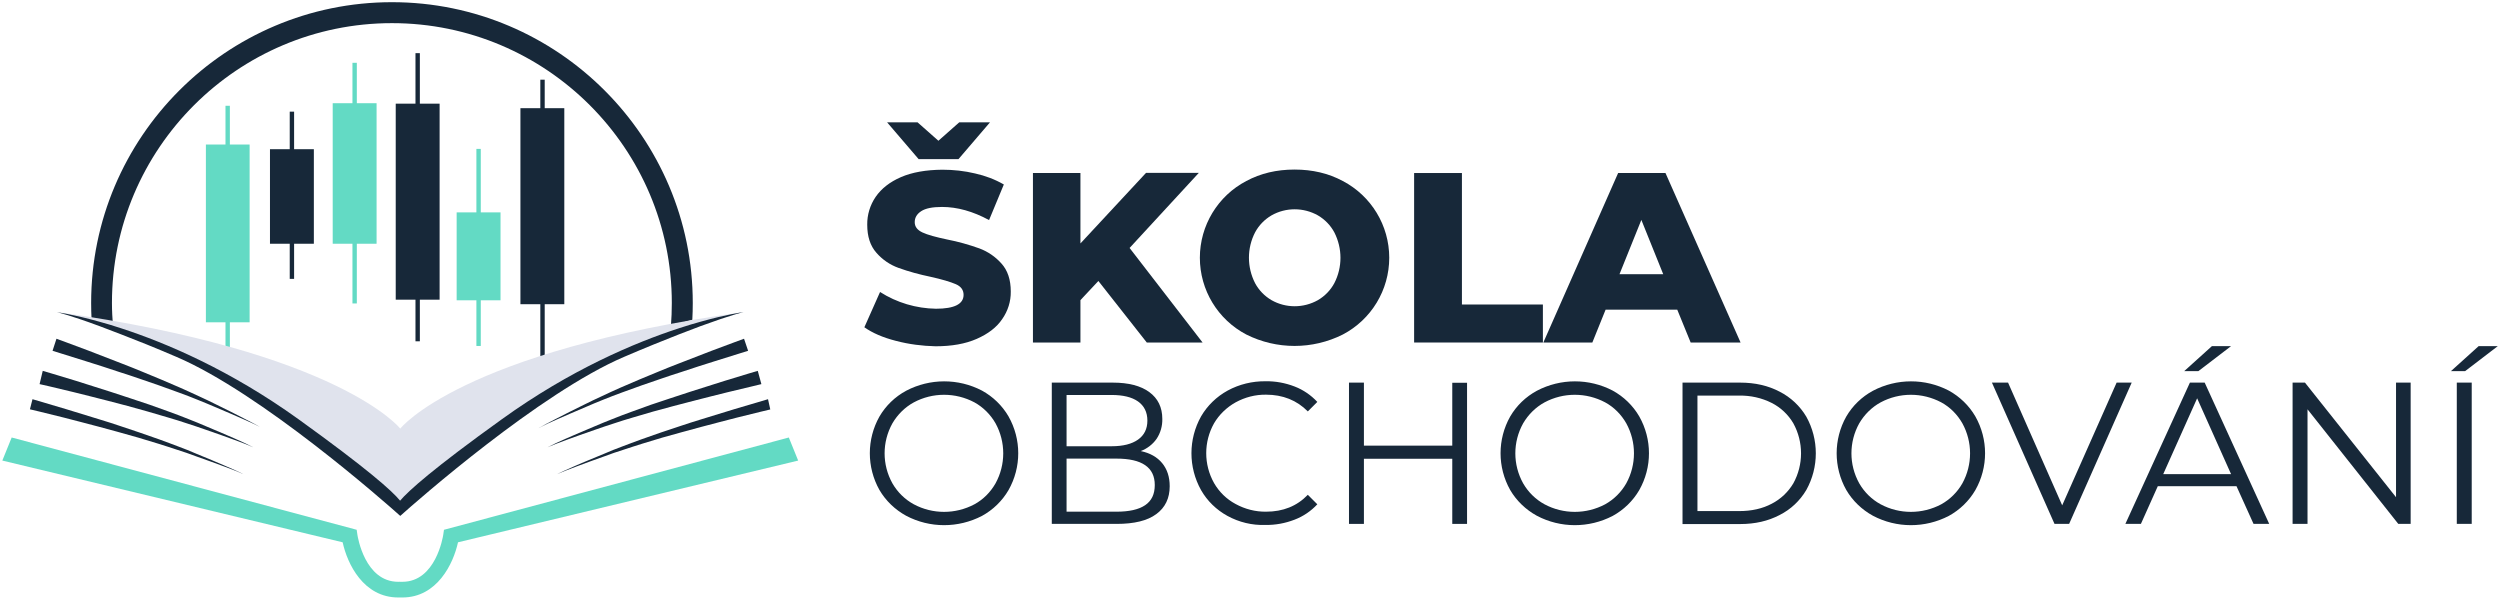 <svg width="829" height="199" viewBox="0 0 829 199" fill="none" xmlns="http://www.w3.org/2000/svg">
<path d="M103.373 80.425H90.273V49.825H103.373V80.425Z" fill="#172839"/>
<path d="M104.073 80.825H89.523V49.475H104.073V80.825ZM91.023 80.075H102.623V50.225H91.023V80.075Z" fill="#172839"/>
<path d="M96.074 79.225H97.524V92.475H96.074V79.225Z" fill="#172839"/>
<path d="M96.074 37.024H97.524V49.924H96.074V37.024Z" fill="#172839"/>
<path d="M124.173 80.275H111.123V34.825H124.173V80.275Z" fill="#63DAC4"/>
<path d="M124.874 80.825H110.324V34.225H124.874V80.825ZM111.824 79.675H123.424V35.375H111.824V79.675Z" fill="#63DAC4"/>
<path d="M116.873 77.374H118.323V100.625H116.873V77.374Z" fill="#63DAC4"/>
<path d="M116.873 20.825H118.323V34.925H116.873V20.825Z" fill="#63DAC4"/>
<path d="M145.023 98.575H131.973V35.225H145.023V98.575Z" fill="#172839"/>
<path d="M145.773 99.374H131.223V34.374H145.773V99.374ZM132.723 97.775H144.323V36.025H132.723V97.775Z" fill="#172839"/>
<path d="M137.773 98.575H139.223V113.175H137.773V98.575Z" fill="#172839"/>
<path d="M137.773 17.625H139.223V35.224H137.773V17.625Z" fill="#172839"/>
<path d="M165.273 99.225H152.223V70.825H165.273V99.225Z" fill="#63DAC4"/>
<path d="M165.974 99.575H151.424V70.425H165.974V99.575ZM152.924 98.875H164.524V71.175H152.924V98.875Z" fill="#63DAC4"/>
<path d="M157.973 99.225H159.423V114.725H157.973V99.225Z" fill="#63DAC4"/>
<path d="M157.973 49.374H159.423V70.825H157.973V49.374Z" fill="#63DAC4"/>
<path d="M82.073 106.125H68.973V48.624H82.073V106.125Z" fill="#63DAC4"/>
<path d="M82.773 106.875H68.273V47.925H82.773V106.875ZM69.723 105.425H81.323V49.375H69.723V105.425Z" fill="#63DAC4"/>
<path d="M74.773 106.125H76.223V119.375H74.773V106.125Z" fill="#63DAC4"/>
<path d="M74.773 35.075H76.223V48.625H74.773V35.075Z" fill="#63DAC4"/>
<path d="M186.423 100.075H173.373V36.675H186.423V100.075Z" fill="#172839"/>
<path d="M187.124 100.875H172.574V35.874H187.124V100.875ZM174.074 99.275H185.674V37.525H174.074V99.275Z" fill="#172839"/>
<path d="M179.174 100.075H180.624V120.375H179.174V100.075Z" fill="#172839"/>
<path d="M179.174 26.425H180.624V36.725H179.174V26.425Z" fill="#172839"/>
<path d="M37.123 100.475C37.123 49.275 78.773 7.675 129.973 7.675C181.173 7.675 222.773 49.275 222.773 100.475C222.773 103.075 222.673 105.625 222.473 108.175C225.023 107.325 227.423 106.625 229.573 106.025C229.673 104.175 229.723 102.325 229.723 100.475C229.723 45.475 184.973 0.725 129.973 0.725C74.973 0.725 30.223 45.475 30.223 100.475C30.223 102.325 30.273 104.175 30.373 106.025C32.523 106.625 34.923 107.375 37.473 108.175C37.273 105.675 37.123 103.075 37.123 100.475Z" fill="#172839"/>
<path d="M132.723 142.125C132.723 142.125 112.773 116.575 18.873 103.475C18.873 103.475 80.473 116.275 132.723 168.425C185.023 116.275 246.573 103.475 246.573 103.475C152.673 116.575 132.723 142.125 132.723 142.125Z" fill="#E0E3ED"/>
<path d="M58.473 118.325C86.473 130.275 127.423 166.325 132.723 171.075C138.023 166.325 178.973 130.275 206.973 118.325C214.073 115.275 220.073 112.875 225.023 110.925C227.723 109.875 230.123 108.975 232.223 108.175C242.723 104.325 246.573 103.475 246.573 103.475C246.573 103.475 241.223 104.175 232.323 106.675C230.173 107.275 227.773 107.975 225.223 108.825C210.323 113.675 189.123 122.675 166.473 138.975C143.573 155.425 135.423 162.775 132.673 166.025C129.973 162.725 121.773 155.425 98.923 138.975C76.323 122.725 55.123 113.725 40.223 108.875C37.673 108.025 35.323 107.325 33.123 106.725C24.223 104.225 18.873 103.525 18.873 103.525C18.873 103.525 22.723 104.325 33.223 108.225C35.323 109.025 37.723 109.925 40.423 110.975C45.373 112.875 51.373 115.275 58.473 118.325Z" fill="#172839"/>
<path d="M18.724 112.325L21.724 113.425L29.624 116.375C32.874 117.625 36.674 119.075 40.724 120.675C42.774 121.475 44.824 122.275 46.974 123.175L53.374 125.825L59.774 128.575C61.874 129.475 63.924 130.475 65.924 131.375L68.824 132.725L71.574 134.075L76.624 136.575C79.724 138.125 82.324 139.525 84.124 140.425L86.174 141.575C86.424 141.725 86.574 141.825 86.724 141.875C86.624 141.825 86.424 141.675 86.174 141.575L84.074 140.525C82.224 139.725 79.624 138.475 76.374 137.125L71.224 134.925L68.374 133.725L65.424 132.525C63.424 131.725 61.324 130.875 59.174 130.125L52.674 127.775L46.124 125.525C43.974 124.775 41.824 124.075 39.774 123.425C35.674 122.025 31.774 120.825 28.474 119.775L20.474 117.275L17.424 116.325L18.724 112.325Z" fill="#172839"/>
<path d="M14.173 122.975L17.223 123.875L25.323 126.325C28.623 127.375 32.523 128.575 36.673 129.925C38.723 130.625 40.873 131.275 43.073 132.025L49.673 134.225L56.223 136.575C58.373 137.325 60.473 138.175 62.523 138.975L65.523 140.175L68.373 141.375L73.573 143.575C76.773 144.925 79.423 146.125 81.273 146.975L83.373 148.025C83.623 148.125 83.823 148.225 83.923 148.325C83.723 148.225 83.573 148.125 83.373 148.075L81.223 147.175C79.323 146.475 76.623 145.425 73.323 144.275L68.023 142.425L65.123 141.425L62.073 140.425C60.023 139.775 57.873 139.025 55.673 138.425L49.023 136.475L42.373 134.625C40.173 134.025 37.973 133.475 35.873 132.925C31.673 131.825 27.723 130.875 24.373 130.025L16.223 128.075L13.123 127.375L14.173 122.975Z" fill="#172839"/>
<path d="M10.774 132.375C10.774 132.375 15.274 133.675 21.924 135.675C25.274 136.675 29.174 137.875 33.324 139.175C35.424 139.825 37.574 140.475 39.724 141.225L46.274 143.425L52.874 145.725C55.024 146.475 57.124 147.325 59.174 148.075L62.174 149.225L65.024 150.425L70.224 152.575C73.424 153.875 76.074 155.125 77.974 155.925L80.124 156.925C80.324 157.025 80.474 157.125 80.674 157.225C80.574 157.175 80.374 157.075 80.124 156.975L77.974 156.075C76.074 155.375 73.374 154.275 70.074 153.125L64.774 151.225L61.874 150.175L58.824 149.175C56.774 148.525 54.674 147.775 52.474 147.125L45.874 145.125L39.124 143.225C36.924 142.625 34.774 142.025 32.674 141.475C28.474 140.325 24.524 139.375 21.174 138.475C14.424 136.775 9.924 135.725 9.924 135.725L10.774 132.375Z" fill="#172839"/>
<path d="M246.723 112.325L243.723 113.425L235.823 116.375C232.573 117.625 228.773 119.075 224.723 120.675C222.723 121.475 220.573 122.275 218.473 123.175L212.073 125.825L205.673 128.575C203.573 129.475 201.523 130.475 199.573 131.375L196.673 132.725L193.923 134.075L188.873 136.575C185.773 138.125 183.173 139.525 181.373 140.425L179.323 141.575C179.073 141.725 178.923 141.825 178.773 141.875L178.623 141.975L178.823 141.875C178.923 141.825 179.123 141.675 179.373 141.575L181.473 140.525C183.323 139.725 185.923 138.475 189.173 137.125L194.323 134.925L197.123 133.725L200.073 132.525C202.123 131.725 204.173 130.875 206.323 130.125L212.823 127.775L219.373 125.525C221.523 124.775 223.673 124.075 225.723 123.425C229.823 122.025 233.723 120.825 237.023 119.775L245.023 117.275L248.073 116.325L246.723 112.325Z" fill="#172839"/>
<path d="M251.274 122.975L248.224 123.875L240.174 126.325C236.824 127.375 232.974 128.575 228.824 129.925C226.774 130.625 224.624 131.275 222.424 132.025L215.824 134.225L209.324 136.575C207.174 137.325 205.074 138.175 203.024 138.975L200.024 140.175L197.174 141.375L191.974 143.575C188.774 144.925 186.124 146.125 184.274 146.975L182.174 148.025C181.924 148.125 181.724 148.225 181.624 148.325C181.824 148.225 181.974 148.125 182.174 148.075L184.374 147.175C186.274 146.475 188.974 145.425 192.274 144.275L197.574 142.425L200.474 141.425L203.524 140.425C205.574 139.775 207.724 139.025 209.924 138.425L216.574 136.475L223.224 134.675C225.424 134.075 227.624 133.525 229.724 132.975C233.924 131.875 237.874 130.925 241.224 130.075L249.374 128.125L252.474 127.375L251.274 122.975Z" fill="#172839"/>
<path d="M254.674 132.375C254.674 132.375 250.224 133.675 243.524 135.675C240.174 136.675 236.274 137.875 232.124 139.175C230.074 139.825 227.874 140.475 225.724 141.225L219.124 143.425L212.574 145.725C210.424 146.475 208.324 147.325 206.274 148.075L203.274 149.225L200.424 150.425L195.224 152.575C191.974 153.875 189.374 155.125 187.474 155.925L185.324 156.925C185.124 157.025 184.974 157.125 184.774 157.225C184.874 157.175 185.074 157.075 185.324 156.975L187.524 156.075C189.424 155.375 192.124 154.275 195.374 153.125L200.674 151.225L203.574 150.175L206.624 149.175C208.674 148.525 210.824 147.775 212.974 147.125L219.574 145.125L226.224 143.275C228.424 142.675 230.574 142.075 232.674 141.525C236.874 140.375 240.824 139.425 244.174 138.525C250.924 136.825 255.424 135.775 255.424 135.775L254.674 132.375Z" fill="#172839"/>
<path d="M261.573 145.075L147.223 175.675L146.973 177.375C146.873 178.025 144.473 192.925 133.423 192.925C133.173 192.925 132.973 192.925 132.723 192.925C132.523 192.875 132.273 192.925 132.073 192.925C120.973 192.925 118.623 177.975 118.523 177.375L118.273 175.675L3.873 145.075L0.773 152.725L113.623 179.825C115.173 186.975 120.523 198.125 132.073 198.125C132.323 198.125 132.523 198.125 132.723 198.125C132.923 198.125 133.173 198.125 133.423 198.125C144.923 198.125 150.323 186.975 151.873 179.825L264.673 152.725L261.573 145.075Z" fill="#63DAC4"/>
<path d="M297.073 113.025C292.773 111.925 289.323 110.425 286.623 108.525L291.823 96.825C297.373 100.375 303.823 102.275 310.373 102.375C316.473 102.375 319.523 100.825 319.523 97.775C319.523 96.175 318.673 94.975 316.923 94.225C315.173 93.475 312.373 92.625 308.523 91.775C304.923 91.025 301.373 90.075 297.923 88.825C295.123 87.825 292.573 86.075 290.623 83.825C288.573 81.525 287.573 78.425 287.573 74.525C287.523 71.225 288.523 67.975 290.373 65.275C292.273 62.525 295.073 60.325 298.773 58.725C302.473 57.125 307.073 56.325 312.473 56.275C316.173 56.275 319.823 56.675 323.373 57.525C326.723 58.275 329.923 59.475 332.873 61.175L327.973 72.975C322.623 70.075 317.423 68.625 312.373 68.625C309.223 68.625 306.923 69.075 305.473 70.025C304.023 70.975 303.323 72.175 303.323 73.675C303.323 75.175 304.173 76.275 305.873 77.075C307.573 77.875 310.323 78.625 314.123 79.425C317.723 80.125 321.273 81.125 324.773 82.375C327.573 83.425 330.073 85.125 332.073 87.375C334.123 89.625 335.173 92.725 335.173 96.675C335.223 99.925 334.223 103.125 332.323 105.825C330.473 108.575 327.623 110.725 323.873 112.375C320.123 114.025 315.573 114.825 310.223 114.825C305.873 114.725 301.423 114.175 297.073 113.025ZM328.273 40.575L317.823 52.775H304.623L294.173 40.575H304.273L311.173 46.675L318.073 40.575H328.273Z" fill="#172839"/>
<path d="M364.223 93.175L358.273 99.525V113.575H342.523V57.375H358.273V80.725L380.023 57.325H397.523L374.573 82.225L398.773 113.575H380.273L364.223 93.175Z" fill="#172839"/>
<path d="M413.273 110.925C403.823 105.975 397.873 96.175 397.873 85.475C397.873 74.775 403.823 64.975 413.273 60.025C418.023 57.475 423.323 56.225 429.273 56.225C435.223 56.225 440.523 57.475 445.273 60.025C454.723 64.975 460.673 74.775 460.673 85.475C460.673 96.175 454.723 105.975 445.273 110.925C435.223 115.975 423.323 115.975 413.273 110.925ZM437.023 99.525C439.323 98.175 441.223 96.225 442.473 93.875C445.173 88.625 445.173 82.375 442.473 77.075C441.223 74.725 439.323 72.775 437.023 71.425C432.223 68.725 426.373 68.725 421.623 71.425C419.323 72.775 417.423 74.725 416.173 77.075C413.473 82.325 413.473 88.575 416.173 93.875C417.423 96.225 419.323 98.175 421.623 99.525C426.373 102.225 432.223 102.225 437.023 99.525Z" fill="#172839"/>
<path d="M468.873 57.374H484.773V100.975H511.623V113.575H468.923V57.374H468.873Z" fill="#172839"/>
<path d="M556.173 102.675H532.423L528.023 113.575H511.773L536.573 57.374H552.273L577.173 113.575H560.623L556.173 102.675ZM551.523 90.924L544.273 72.924L537.023 90.924H551.523Z" fill="#172839"/>
<path d="M300.473 171.025C296.823 169.025 293.723 166.075 291.623 162.475C287.373 154.925 287.373 145.675 291.623 138.125C293.723 134.525 296.773 131.575 300.473 129.575C308.373 125.425 317.773 125.425 325.623 129.525C329.273 131.525 332.323 134.475 334.423 138.075C338.723 145.675 338.723 154.925 334.423 162.525C332.323 166.125 329.273 169.075 325.623 171.075C317.723 175.175 308.323 175.175 300.473 171.025ZM323.123 167.225C326.073 165.625 328.473 163.175 330.123 160.275C333.523 154.075 333.523 146.575 330.123 140.375C328.473 137.475 326.023 135.025 323.123 133.425C316.823 130.075 309.273 130.075 303.023 133.425C300.073 135.025 297.623 137.475 295.923 140.375C292.473 146.575 292.473 154.075 295.923 160.275C297.623 163.225 300.073 165.625 303.023 167.225C309.273 170.575 316.823 170.575 323.123 167.225Z" fill="#172839"/>
<path d="M385.373 153.575C387.023 155.575 387.873 158.125 387.873 161.225C387.873 165.225 386.373 168.325 383.423 170.475C380.473 172.675 376.073 173.725 370.273 173.725H348.773V126.875H368.973C374.223 126.875 378.273 127.925 381.123 130.025C383.973 132.125 385.423 135.075 385.423 138.925C385.473 141.275 384.823 143.575 383.523 145.525C382.223 147.375 380.373 148.775 378.273 149.575C381.373 150.225 383.723 151.575 385.373 153.575ZM353.673 130.975V147.975H368.623C372.423 147.975 375.323 147.225 377.373 145.775C379.423 144.325 380.473 142.225 380.473 139.475C380.473 136.725 379.423 134.575 377.373 133.125C375.323 131.675 372.373 130.975 368.623 130.975H353.673ZM379.723 167.525C381.873 166.075 382.923 163.875 382.923 160.825C382.923 154.975 378.673 152.075 370.223 152.075H353.673V169.675H370.223C374.423 169.675 377.573 168.975 379.723 167.525Z" fill="#172839"/>
<path d="M407.023 171.075C403.373 169.075 400.323 166.125 398.273 162.525C394.023 154.925 394.023 145.675 398.273 138.075C400.373 134.475 403.423 131.525 407.073 129.525C410.923 127.425 415.273 126.375 419.673 126.425C422.973 126.375 426.223 126.975 429.323 128.175C432.173 129.275 434.723 131.025 436.823 133.275L433.673 136.425C430.023 132.725 425.373 130.875 419.823 130.875C416.273 130.825 412.823 131.725 409.723 133.425C406.773 135.075 404.273 137.475 402.573 140.375C399.123 146.525 399.123 154.025 402.573 160.175C404.273 163.125 406.723 165.525 409.723 167.125C412.823 168.825 416.323 169.725 419.823 169.675C425.473 169.675 430.073 167.825 433.673 164.075L436.823 167.225C434.723 169.475 432.173 171.225 429.273 172.325C426.173 173.525 422.923 174.125 419.573 174.075C415.173 174.225 410.873 173.175 407.023 171.075Z" fill="#172839"/>
<path d="M486.474 126.875V173.725H481.574V152.125H452.274V173.725H447.324V126.875H452.274V147.775H481.574V126.925H486.474V126.875Z" fill="#172839"/>
<path d="M509.623 171.025C505.973 169.025 502.873 166.075 500.773 162.475C496.523 154.925 496.523 145.675 500.773 138.125C502.873 134.525 505.923 131.575 509.623 129.575C517.523 125.425 526.923 125.425 534.773 129.525C538.423 131.525 541.473 134.475 543.573 138.075C547.873 145.675 547.873 154.925 543.573 162.525C541.473 166.125 538.423 169.075 534.773 171.075C526.873 175.175 517.473 175.175 509.623 171.025ZM532.273 167.225C535.223 165.575 537.623 163.175 539.273 160.275C542.673 154.075 542.673 146.575 539.273 140.375C537.623 137.475 535.223 135.025 532.273 133.425C525.973 130.075 518.423 130.075 512.173 133.425C509.223 135.025 506.773 137.475 505.073 140.375C501.623 146.575 501.623 154.075 505.073 160.275C506.773 163.225 509.223 165.625 512.173 167.225C518.423 170.575 525.973 170.575 532.273 167.225Z" fill="#172839"/>
<path d="M557.924 126.875H577.024C581.974 126.875 586.324 127.875 590.124 129.875C593.774 131.725 596.874 134.625 598.974 138.175C603.174 145.725 603.174 154.925 598.974 162.475C596.874 166.025 593.824 168.925 590.124 170.775C586.324 172.775 581.974 173.775 577.024 173.775H557.924V126.875ZM576.724 169.475C580.824 169.475 584.424 168.675 587.524 167.025C590.524 165.475 592.974 163.125 594.674 160.275C598.074 154.075 598.074 146.575 594.674 140.375C592.974 137.475 590.474 135.125 587.524 133.625C584.174 131.925 580.474 131.125 576.724 131.175H562.874V169.475H576.724Z" fill="#172839"/>
<path d="M621.073 171.025C617.423 169.025 614.323 166.075 612.223 162.475C607.973 154.925 607.973 145.675 612.223 138.125C614.323 134.525 617.373 131.575 621.073 129.575C628.973 125.425 638.373 125.425 646.223 129.525C649.873 131.525 652.923 134.475 655.023 138.075C659.323 145.675 659.323 154.925 655.023 162.525C652.923 166.125 649.873 169.075 646.223 171.075C638.323 175.175 628.923 175.175 621.073 171.025ZM643.723 167.225C646.673 165.575 649.073 163.175 650.723 160.275C654.123 154.075 654.123 146.575 650.723 140.375C649.073 137.475 646.673 135.025 643.723 133.425C637.423 130.075 629.873 130.075 623.623 133.425C620.673 135.025 618.223 137.475 616.523 140.375C613.073 146.575 613.073 154.075 616.523 160.275C618.223 163.225 620.673 165.625 623.623 167.225C629.873 170.575 637.423 170.575 643.723 167.225Z" fill="#172839"/>
<path d="M706.873 126.875L686.123 173.725H681.273L660.523 126.875H665.873L683.823 167.575L701.873 126.875H706.873Z" fill="#172839"/>
<path d="M741.623 161.224H715.523L709.923 173.724H704.773L726.173 126.874H731.073L752.473 173.724H747.273L741.623 161.224ZM739.823 157.224L728.573 132.074L717.323 157.224H739.823ZM733.473 114.774H739.823L728.973 123.074H724.273L733.473 114.774Z" fill="#172839"/>
<path d="M799.373 126.875V173.725H795.273L765.173 135.725V173.725H760.223V126.875H764.323L794.523 164.875V126.875H799.373Z" fill="#172839"/>
<path d="M821.923 114.774H828.273L817.423 123.074H812.723L821.923 114.774ZM814.673 126.874H819.623V173.724H814.673V126.874Z" fill="#172839"/>
</svg>
